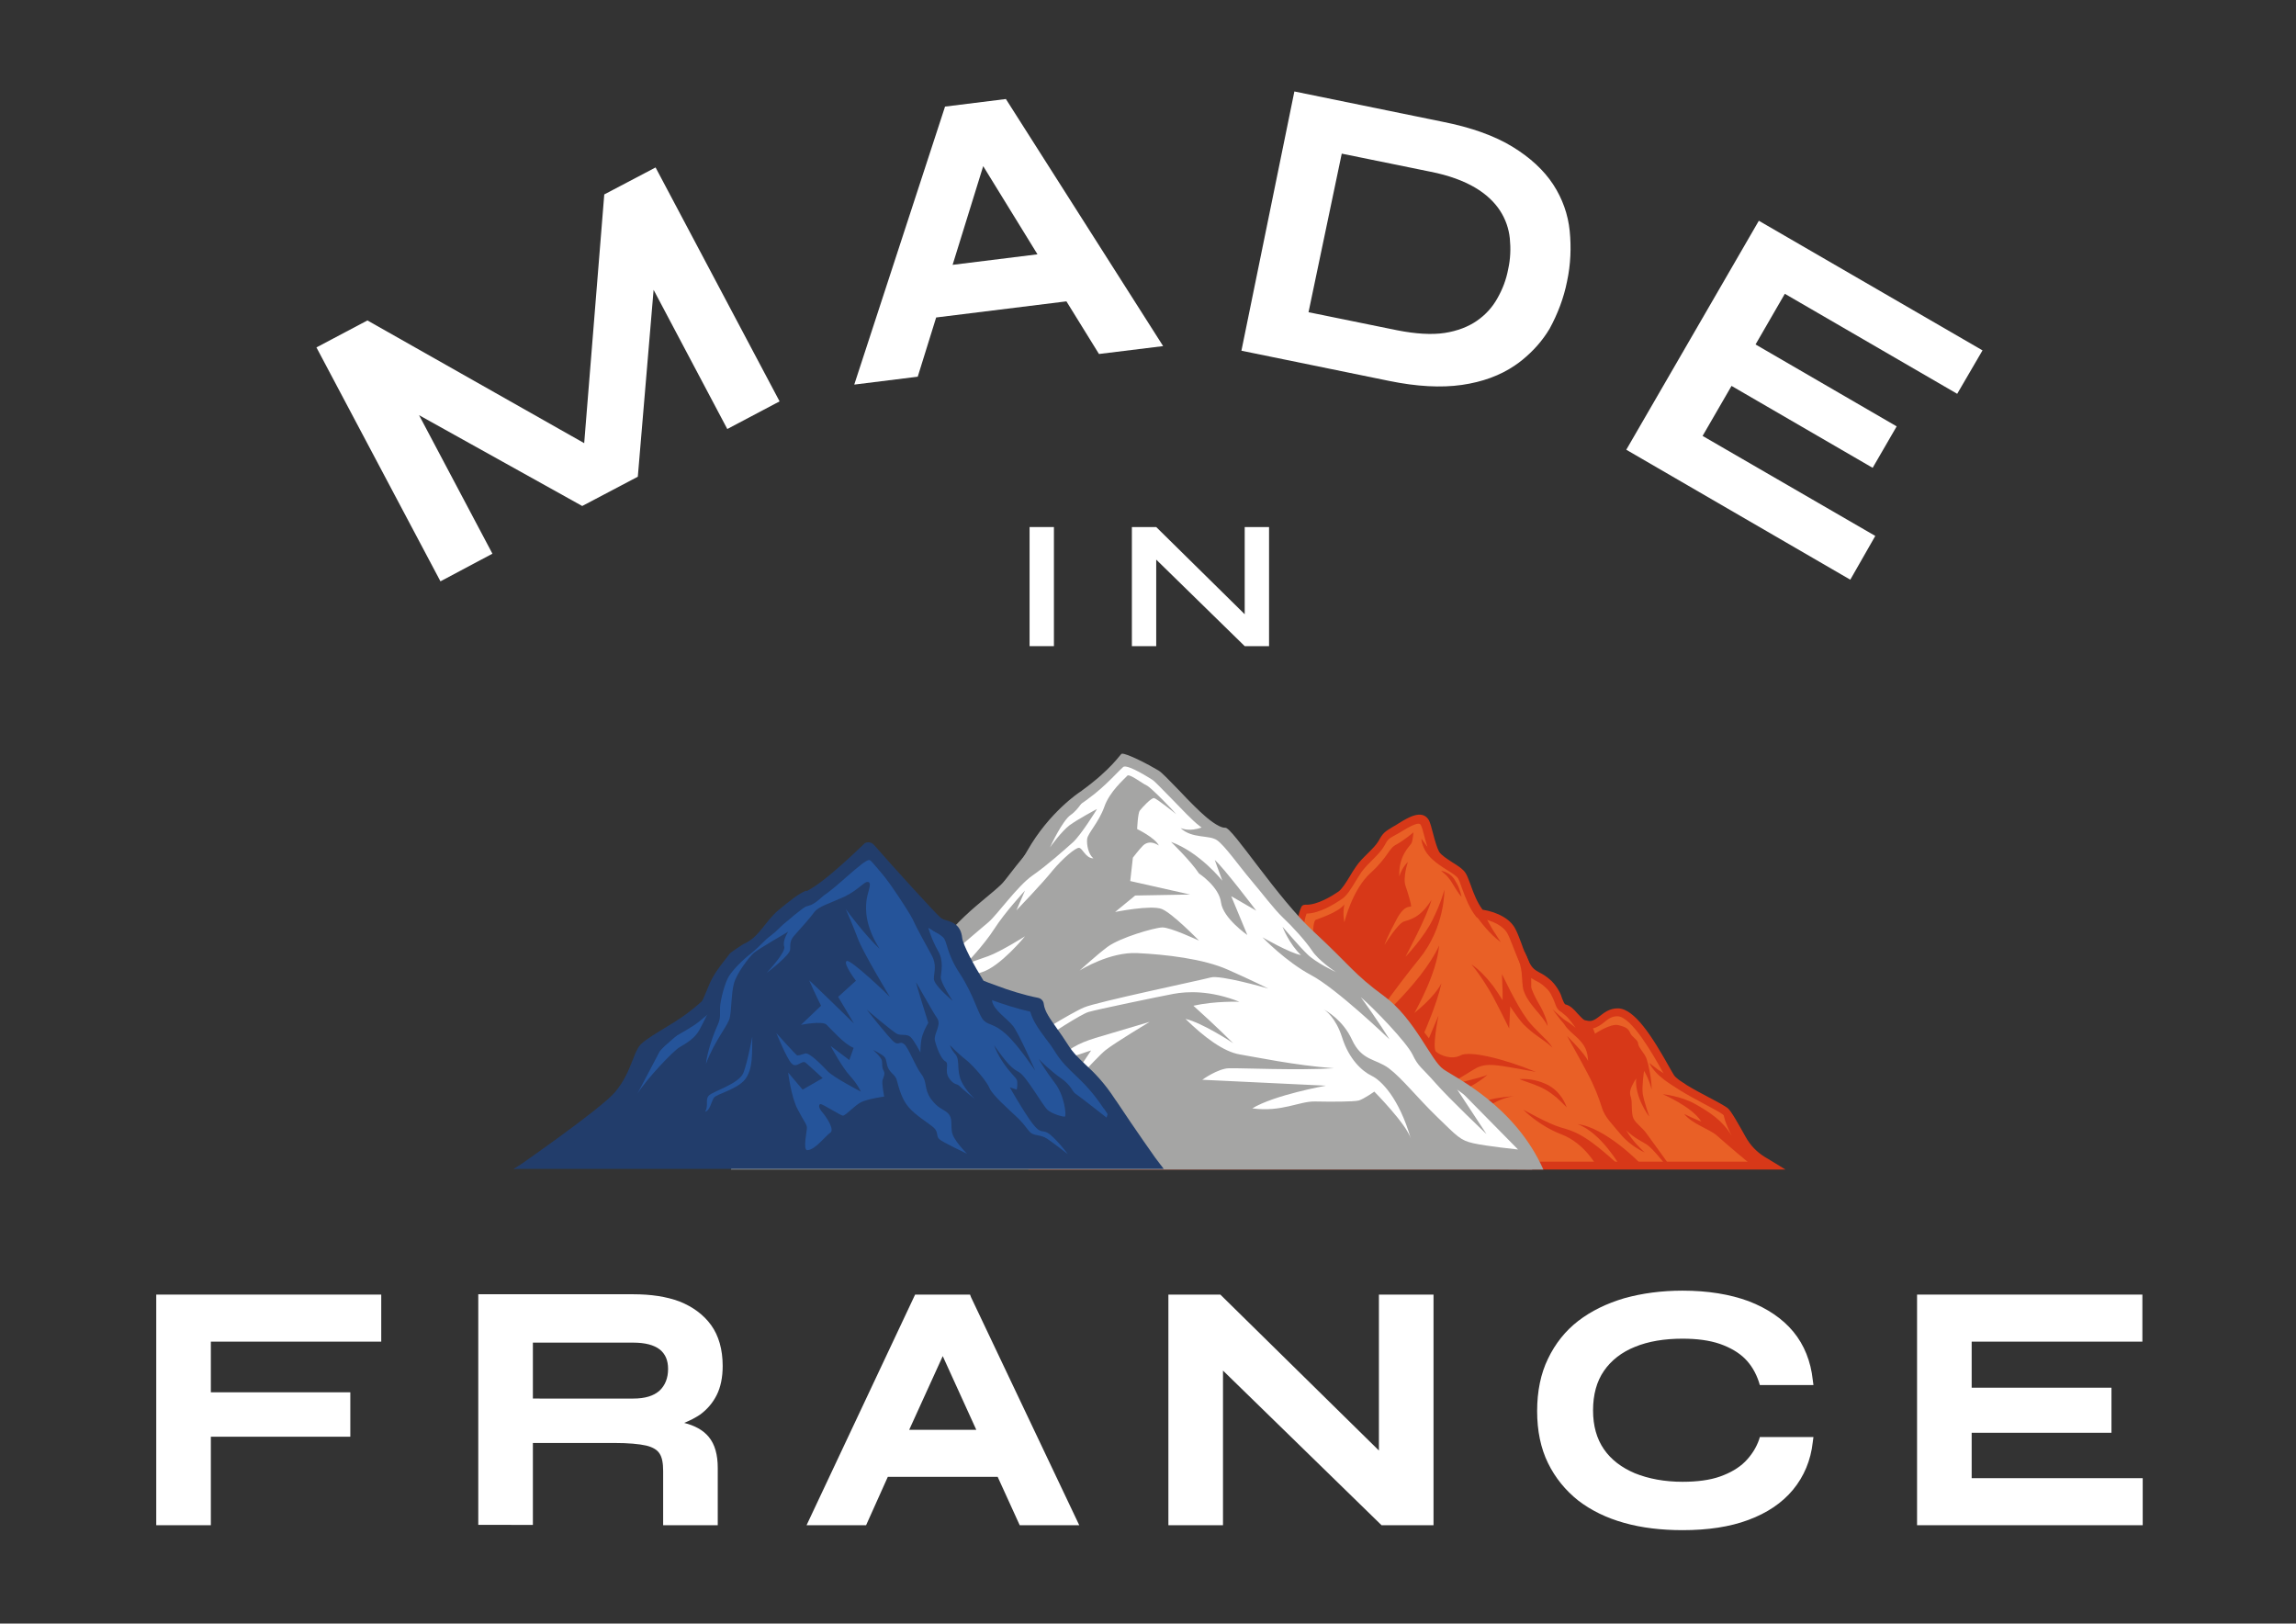 <?xml version="1.0" encoding="UTF-8"?>
<!-- Generator: Adobe Illustrator 28.2.0, SVG Export Plug-In . SVG Version: 6.00 Build 0)  -->
<svg xmlns="http://www.w3.org/2000/svg" xmlns:xlink="http://www.w3.org/1999/xlink" version="1.1" id="Calque_1" x="0px" y="0px" viewBox="0 0 698 493.5" style="enable-background:new 0 0 698 493.5;" xml:space="preserve">
<rect x="0" y="0" width="698" height="493.5" fill="#333333" stroke="none"/>
<style type="text/css">
	.st0{fill:#D73818;}
	.st1{fill:#E96026;}
	.st2{fill:#E74541;}
	.st3{fill:#A5A5A4;}
	.st4{fill:#FFFFFF;}
	.st5{fill:#223D6B;}
	.st6{fill:#25549A;}
</style>
<g>
	<g>
		<g>
			<g>
				<g>
					<path class="st0" d="M533.8,354.3H315.3c0,0,8.3-9.3,11.1-12.3c0.1-0.2,0.3-0.3,0.4-0.4c2.4-2.4,5.6-10.1,7.8-11.6       c2.1-1.5,5.1-1.6,9.7-5.9c4.6-4.3,8.4-5.7,11.2-7c2.1-1,6.8-6.5,8.8-9c0.7-0.8,1.6-1.3,2.6-1.5c1.2-0.2,3-0.6,4.8-1       c3.1-0.7,6.3-1.4,6.9-1.8c0.2-0.1,0.3-0.2,0.5-0.4c1.1-1.3,2.1-4.6,4-6.1c2.1-1.6,8.1-3.2,8.3-3.3c0.2-0.1,3.7-4.4,4.9-9       c-1.1-2-0.4-6.2,0.6-8.4c4,0.3,9-2.9,10.8-4.2c1.9-1.3,3.4-4.5,5.5-7.7c2.2-3.2,5.6-5.4,7.1-8.2c1.5-2.8,1.8-2.5,5.9-4.9       c4-2.5,6.2-3.1,7.2-1.5c1.1,1.6,1.8,7.2,3.3,9.8c1.5,2.6,6.7,4.4,8,6.4c1.3,2,2.4,7.7,5.5,11.6c4.7,0.7,8.2,2.7,9.6,5.3       c1.4,2.7,2.2,6.2,4.2,10.1c2,3.9,3.8,2.8,7.1,6c1,1,1.6,2,2.1,3c1.1,2.2,1.3,4.1,2.6,4.4c1.9,0.4,3.9,4.1,5.8,4.7       c1,0.3,1.9,0.4,2.7,0.2c2.7-0.6,4.2-3.8,7.8-3.8c5.9,0.1,14,16.5,16,19.7c2,3.1,13.6,8.2,16.5,10.4c1.8,1.3,4.9,7.3,6.9,11.6       c0.1,0.1,0.1,0.3,0.2,0.4c0,0,0,0,0,0C532.9,352.3,533.8,354.3,533.8,354.3z"></path>
				</g>
				<g>
					<g>
						<path class="st1" d="M522,345.2c-2.4-2.1-7.5-3.5-10-6.6c3.5,1.7,5.2,2.3,5.2,2.3c-2.8-4.5-11.7-8.3-11.7-8.3s5.5,0.5,9.9,3        c4.4,2.5,8.3,5,11.1,9.7c-0.2-0.3-3.2-6.2-2.3-7.3c0,0,5.2,7.4,7.2,11.4c-2.1-4.4-5.1-10.3-6.9-11.6        c-2.9-2.2-14.6-7.2-16.5-10.4c-2-3.1-10.1-19.6-16-19.7c-3.6,0-5.1,3.1-7.8,3.8l-0.1,0.6l0.8,2.1c0,0,4.7-3.2,7.1-2.6        c2.5,0.6,3.1,1.2,3.6,2.4c0.5,1.2,2.4,2.1,2.4,3.2c0,1.1,2.1,3.1,2.6,4.7c0.5,1.5,1.6,6.3,1.5,9.3c-0.8-3.4-2.3-5.7-2.3-5.7        s-0.7,4.7-0.4,6.9c0.3,2.1,1.9,6.7,2,7c-0.3-0.3-4.5-6.1-4-11.6c-2,3.2-2.1,4.3-1.6,5.7c0.5,1.4,0,4.9,0.8,6.5        c0.8,1.6,2.6,2.6,4,4.6c1.5,2,6.3,8.7,6.3,8.7l-1.1,0.1c0,0-3.5-4.5-5.3-5.6c-1.8-1.1-3.5-1.8-6.1-4.2c2,3.5,5.3,6.4,5.6,6.7        c-0.2-0.1-4.4-2-7.2-5.4c-2.9-3.5-4.9-5.3-5.8-8.2c-0.9-2.9-2.2-6.4-4.4-10.5c-2.2-4.2-6.2-11.3-6.2-11.3s5.3,5.2,6.4,7.6        c-0.2-3-0.7-4.8-4.1-7.8c-3.3-2.9-2.8-3.1-3.5-3.8c-0.7-0.7-2.8-3.6-3.2-4.1c0.5,0.4,3.1,3,4.3,3.6c1.2,0.7,2.5,1.9,2.7,2        c-0.2-0.2-2.1-3.1-3.4-4c-1.3-0.9-1.9-2.4-1.9-2.4l-0.8-3.7c-0.5-1-1.1-2-2.1-3c-3.2-3.2-5-2.1-7.1-6c-2-3.9-2.8-7.4-4.2-10.1        c-1.4-2.7-5-4.7-9.6-5.3c-3.1-3.9-4.2-9.6-5.5-11.6c-1.3-2-6.5-3.9-8-6.4c-1.5-2.6-2.2-8.2-3.3-9.8c-1-1.6-3.2-0.9-7.2,1.5        c-4,2.5-4.3,2.2-5.9,4.9c-1.5,2.8-4.9,4.9-7.1,8.2c-2.1,3.2-3.7,6.4-5.5,7.7c-1.9,1.3-6.8,4.4-10.8,4.2        c-1,2.2-1.7,6.3-0.6,8.4c-1.2,4.6-4.7,8.9-4.9,9c-0.2,0.1-6.2,1.7-8.3,3.3c-1.8,1.4-2.9,4.7-4,6.1l0.2,1.3        c4.7-3.8,4.2-4.9,7-5.7c2.8-0.8,6.1-1.3,7.6-3.3c1.5-2,5.5-7.8,5.5-10.6c0-2.7,0.3-5.3,0.9-5.5c0.6-0.3,6.8-2.2,8.7-4.7        c-0.6,2.9,0,5.4,0,5.4s2.4-9.9,7.9-14.9c5.5-5,5.5-7.5,7.9-8.7c2.4-1.3,5.2-3.7,5.2-3.7s-0.2,2.5-0.6,3.3        c-0.4,0.8-4,3.7-3.7,10.1c0.9-2.9,2.6-4.4,2.6-4.4s-1.6,4.8-0.7,7.3c0.9,2.6,1.7,5.5,1.7,6.1c0,0.6-1.8-0.9-4.4,4        c-2.5,4.6-3.6,7.4-3.7,7.8c0.3-0.5,4.1-6.5,5.9-7.1c1.8-0.6,4.9-1,8.4-6.6c-1.6,5.6-7.7,16.8-7.9,17.3        c0.3-0.3,5.6-5.9,8.2-11.2c2.7-5.4,3.6-9.2,3.6-9.2s0.3,11.3-7.6,21c-7.8,9.6-16.4,22-16.6,22.4c0.5-0.4,17.2-14.5,22.6-26.4        c-0.7,8.7-7.3,20-7.5,20.5c0.3-0.3,5.9-4.6,8.2-9c-1.3,6.1-5.2,14.9-5.2,14.9l1.4,1.8l2.9-6.9c-0.1,0.5-2,10-0.7,11        c1.3,1.1,4.7,2.5,7.4,1.1c2.7-1.5,12.9,0.9,22.9,5c-11.7-2-14.9-3.2-18.9-0.7c-4,2.5-7.9,4.8-7.9,4.8s10.4-2.3,12.1-3.2        c-6.1,5.3-15.1,7.7-20.2,8.3c-5.1,0.5-12.3,3.2-12.3,3.2l7.9-0.4c0,0-12.3,1.7-18.1,6.6c8.5-3.1,20-4.6,24-4.8        c4-0.2,9-1.6,11.4-1.6c2.4,0,3.5-1.3,5.7-2.8c2.1-1.5,8.6-1.9,9.4-2c-0.7,0.1-5.5,1.1-7.7,3.5c-2.4,2.5-4.9,4.2-7.9,4.2        c-3.1,0-10.8,1.4-14.1,5.3c5.3-1.3,12.3-4,21.9-2.8c-9.7,1.7-16.7,3.3-22.6,8.6c9.4-3.5,18.6-5.3,23.6-5        c-9,3.1-11,5.2-10.4,7.6h42.7c0,0-3.7-7.1-10.8-9.8c-6.8-2.6-11.3-7.2-11.6-7.5c0.4,0.2,7.6,4.3,11.4,5.4        c3.8,1.1,7.3,1.8,18.1,11.9c0,0-5.8-10.3-13-12.9c8.2,0.9,19.1,11.7,19.9,12.9h33.6C532.6,354.3,524.3,347.3,522,345.2z         M441.4,268.3c-0.4-0.7-0.9-1.3-1.4-1.9c-0.5-0.6-1.2-1.1-1.9-1.7c0.9,0.1,1.7,0.5,2.5,1c0.8,0.5,1.4,1.3,1.8,2        s0.9,1.5,1.2,2.4c0.3,0.8,0.6,1.7,0.7,2.5C443.1,271.2,442.3,269.7,441.4,268.3z M463.2,311.4c-1.3-1.4-2.4-3-3.5-4.6        c-0.2-0.3-0.4-0.6-0.6-0.9c0,0.8,0,1.6-0.1,2.4l-0.2,4.3l-1.9-3.8c-0.7-1.4-1.4-2.8-2.1-4.1c-0.7-1.4-1.4-2.7-2.2-4        c-0.8-1.3-1.6-2.6-2.5-3.9c-0.9-1.3-1.8-2.5-2.8-3.7c1.3,0.9,2.5,1.9,3.6,3.1c1.1,1.1,2.1,2.3,3.1,3.6        c0.9,1.3,1.8,2.6,2.6,3.9c0.1,0.1,0.1,0.2,0.2,0.3l0-0.8l0-1.7l-0.2-5.4l2.4,4.8c0.8,1.6,1.7,3.2,2.6,4.8        c0.9,1.6,1.9,3.1,2.9,4.5c1.1,1.4,2.4,2.7,3.7,4c0.7,0.7,1.3,1.3,2,2c0.6,0.7,1.3,1.4,1.7,2.2c-1.3-1.3-2.9-2.3-4.4-3.4        C466.1,314,464.6,312.8,463.2,311.4z M473.2,333.6c-1.1-0.9-2.2-1.7-3.4-2.4c-1.2-0.7-2.5-1.2-3.8-1.7        c-1.3-0.5-2.7-0.9-4.1-1.5c1.5-0.1,3,0,4.4,0.3c1.5,0.3,2.9,0.8,4.3,1.5c1.3,0.7,2.6,1.7,3.5,2.9c1,1.2,1.7,2.5,2.2,3.9        C475.3,335.6,474.3,334.6,473.2,333.6z"></path>
					</g>
				</g>
				<g>
					<path class="st2" d="M412.2,316.7c-0.2,0.3-3.9,4.8-6.3,6.9c-2.5,2.2-4.2,3.7-7,4.2c-2.7,0.5-4.6,3.3-9.3,5.2       c-4.7,1.9-8.2,6.3-10.9,9c-2.8,2.7-6.2,5.9-11.5,7.2c3.1-2,12.4-11.5,16.4-17.6c-5.9,5.9-13.4,9.2-15.3,10.8       c-1.9,1.6-4.5,3.8-8.1,4.5c-3.6,0.7-12.2,3.5-12.2,3.5s8.5-4.7,12.7-6.4c4.1-1.7,6.3-4.5,10.4-7.3c4-2.7,6.2-7.8,6.3-8.2       c-0.2,0.2-4.3,4.1-4.9,3.9c-0.6-0.2-3.3-3.3-3.3-4c0-0.7,2.8-7.1,3.1-7.7c-0.2,0.5-2.2,4.3-5.1,6.1c2.5-3.4,6.1-12.1,6.3-12.6       c-0.1,0.2-0.8,1.4-2.4,3.3c0.2-2.9-0.9-6.6-0.9-6.6l3.9-2.6c0,0-6.5,0.8-8.6,2c-2.1,1.2-5.1,7.5-9.5,9.4       c-4.4,1.8-8.2,3.9-11,7.1c-2.8,3.1-7.6,4.9-9.3,6c-1.7,1.1-4.6,8.3-9.4,9.4l-0.1-0.4c0.1-0.2,0.3-0.3,0.4-0.4       c2.4-2.4,5.6-10.1,7.8-11.6c2.1-1.5,5.1-1.6,9.7-5.9c4.6-4.3,8.4-5.7,11.2-7c2.1-1,6.8-6.5,8.8-9c0.7-0.8,1.6-1.3,2.6-1.5       c1.2-0.2,3-0.6,4.8-1c1.5,0.4,2.6,0.6,3.1,0.5c2.7-0.7,3.2,2.1,3.5,4.4c0.3,2.2,3.1,4.4,3.4,6.8c0.3,2.3,3.9,10.6,7.3,9.8       c-2.7-1.3-4.7-8.3-4.7-8.3s2.5,0.3,5.5,2.2c3,1.9,1.8,6.7,1.8,6.7s7.1-2.2,10.7-3.8C405.8,322.1,412.1,316.9,412.2,316.7z"></path>
				</g>
				<g>
					<path class="st0" d="M542.8,355.5H312.6c0,0,1.5-1.7,1.8-2c0.3-0.4,8.3-9.4,11.1-12.4c0.2-0.2,0.3-0.3,0.4-0.4       c1-1,2.3-3.2,3.5-5.4c1.6-2.9,3.1-5.4,4.4-6.3c0.8-0.6,1.7-1,2.7-1.4c1.8-0.8,4-1.7,6.9-4.4c4.1-3.8,7.6-5.4,10.3-6.6       c0.4-0.2,0.8-0.4,1.2-0.6c1.3-0.6,4.5-4,8.4-8.7c0.8-1,2-1.7,3.3-2c1.2-0.2,2.9-0.6,4.7-1c5.4-1.2,6.4-1.6,6.5-1.7       c0,0,0.1-0.1,0.2-0.2c0.3-0.4,0.7-1.2,1.1-2c0.8-1.5,1.7-3.2,3-4.3c1.7-1.3,5.5-2.6,8.1-3.4c0.1,0,0.2-0.1,0.3-0.1       c0.7-0.8,3.2-4.2,4.3-7.9c-1-2.6-0.2-6.8,0.8-9c0.2-0.5,0.7-0.7,1.2-0.7c3.6,0.2,8.2-2.7,10.1-4c1.1-0.8,2.2-2.6,3.5-4.7       c0.5-0.9,1.1-1.8,1.7-2.7c1.1-1.7,2.5-3,3.8-4.3c1.3-1.3,2.5-2.5,3.2-3.7c1.3-2.4,1.9-2.8,4.2-4.2c0.6-0.3,1.2-0.7,2-1.2       c2.6-1.6,6.8-4.2,8.9-1.2c0.6,0.9,1,2.6,1.5,4.5c0.5,1.9,1.1,4.1,1.8,5.4c0.7,1.1,2.5,2.2,4,3.2c1.6,1,3.2,2,4,3.2       c0.6,0.9,1,2.2,1.6,3.7c0.8,2.3,1.9,5.2,3.6,7.5c4.8,0.8,8.5,2.9,10,5.9c0.7,1.3,1.2,2.8,1.8,4.3c0.6,1.8,1.4,3.7,2.4,5.8       c1,2,1.9,2.4,3.1,3.1c1,0.5,2.2,1.2,3.7,2.6c0.9,0.9,1.7,2,2.4,3.3c0.4,0.7,0.6,1.4,0.8,2c0.3,0.8,0.7,1.7,1,1.8       c1.4,0.3,2.6,1.5,3.7,2.8c0.8,0.8,1.6,1.8,2.2,2c0.8,0.2,1.4,0.3,2,0.2c0.9-0.2,1.7-0.8,2.6-1.5c1.4-1.1,3-2.3,5.4-2.3       c0,0,0.1,0,0.1,0c5,0.1,10.4,8.6,15.6,17.9c0.6,1.1,1.1,1.9,1.4,2.4c1.1,1.7,6.5,4.6,10.5,6.7c2.5,1.3,4.7,2.5,5.8,3.3       c1,0.7,3.6,5.4,5.5,8.8c1.4,2.5,3.3,4.5,5.7,6C539.3,353.3,542.8,355.5,542.8,355.5z M317.9,353.1h213.9       c-0.3-0.7-0.8-1.7-1.3-2.7c0,0,0,0,0-0.1l-0.2-0.4c-4.2-8.8-6-10.7-6.6-11.2c-1-0.7-3.2-1.9-5.5-3.1c-5.8-3.1-10-5.4-11.4-7.6       c-0.3-0.5-0.8-1.4-1.5-2.5c-2.5-4.5-9.3-16.6-13.6-16.6c-1.7,0-2.8,0.8-4,1.8c-1,0.8-2.1,1.6-3.5,1.9c-1,0.2-2.1,0.2-3.3-0.2       c-1.2-0.4-2.2-1.5-3.2-2.6c-0.8-0.9-1.8-1.9-2.4-2c-1.6-0.3-2.2-1.7-2.7-3.2c-0.2-0.6-0.5-1.2-0.8-1.8       c-0.5-1.1-1.1-1.9-1.9-2.6c-1.2-1.2-2.2-1.7-3.2-2.2c-1.4-0.8-2.8-1.5-4.1-4.1c-1.1-2.2-1.9-4.3-2.6-6.1       c-0.6-1.5-1.1-2.9-1.7-4c-1.2-2.3-4.5-4.1-8.7-4.7c-0.3,0-0.6-0.2-0.8-0.4c-2.1-2.6-3.3-5.9-4.3-8.6c-0.5-1.4-0.9-2.6-1.3-3.2       c-0.5-0.7-1.9-1.6-3.2-2.4c-1.9-1.2-3.9-2.4-4.8-4c-0.9-1.5-1.5-3.9-2.1-6c-0.4-1.5-0.8-3.2-1.2-3.8c-0.3-0.5-1.2-0.8-5.6,1.9       c-0.8,0.5-1.5,0.9-2.1,1.2c-2.1,1.2-2.3,1.3-3.3,3.2c-0.9,1.6-2.2,2.9-3.6,4.3c-1.2,1.2-2.5,2.5-3.5,3.9       c-0.6,0.9-1.1,1.8-1.7,2.7c-1.4,2.3-2.6,4.3-4.2,5.4c-2.4,1.6-6.7,4.3-10.7,4.4c-0.8,2.2-1.1,5.2-0.4,6.6       c0.1,0.3,0.2,0.6,0.1,0.9c-1.2,4.6-4.8,9.4-5.5,9.8c-0.1,0.1-0.2,0.1-0.7,0.3c-3.8,1.2-6.3,2.2-7.3,3c-0.9,0.7-1.7,2.2-2.4,3.5       c-0.5,0.9-0.9,1.8-1.4,2.4c-0.2,0.3-0.5,0.5-0.7,0.7c-0.3,0.2-1,0.6-7.3,2c-1.8,0.4-3.6,0.8-4.8,1c-0.7,0.1-1.4,0.5-1.9,1.1       c-3,3.7-7,8.3-9.2,9.4c-0.4,0.2-0.8,0.4-1.2,0.6c-2.6,1.2-5.8,2.6-9.6,6.2c-3.2,3-5.7,4.1-7.6,4.9c-0.9,0.4-1.6,0.7-2.2,1.1       c-0.9,0.7-2.4,3.3-3.7,5.6c-1.4,2.4-2.7,4.7-3.9,5.9c-0.1,0.1-0.2,0.2-0.3,0.4C325.3,344.8,320.5,350.1,317.9,353.1z"></path>
				</g>
				<g>
					<path class="st0" d="M450.1,275.8l1.4,2.7c0.5,0.9,1,1.8,1.5,2.7c0.5,0.9,1,1.8,1.6,2.6c0.5,0.9,1.1,1.7,1.7,2.6       c-1.7-1.2-3.2-2.7-4.6-4.3c-1.4-1.6-2.7-3.3-3.8-5.2L450.1,275.8z"></path>
				</g>
				<g>
					<path class="st0" d="M439,263.4c-1.8-0.8-3.5-1.9-4.7-3.4c-1.3-1.5-2-3.3-2.2-5.1c0.6,0.8,1.1,1.5,1.6,2.2       c0.6,0.6,1.1,1.2,1.7,1.7c0.6,0.5,1.3,0.9,2,1.3c0.7,0.4,1.5,0.7,2.3,1L439,263.4z"></path>
				</g>
				<g>
					<path class="st0" d="M511.4,331.7c-1.9-1.1-3.8-2.2-5.6-3.6c-1.8-1.4-3.4-3-4.4-5c0.9,0.7,1.8,1.4,2.6,2       c0.9,0.6,1.7,1.1,2.7,1.6c0.5,0.2,0.9,0.5,1.4,0.7l1.4,0.7c1,0.4,2,0.9,2.9,1.5L511.4,331.7z"></path>
				</g>
				<g>
					<path class="st0" d="M463.4,289.2c1,1.8,1.8,3.9,2,6.1c0.1,1.1,0.1,2.1,0.1,3.1l0,0.7c0,0.2,0,0.5,0,0.7c0,0.2,0,0.4,0.1,0.6       c0,0.2,0.1,0.4,0.2,0.6c0.6,1.6,1.6,3.4,2.6,5.1c0.5,0.9,0.9,1.8,1.3,2.8c0.4,1,0.7,2,0.8,3c-0.9-1.8-2.2-3.3-3.5-4.8       c-1.3-1.6-2.6-3.1-3.5-5.2c-0.1-0.3-0.2-0.5-0.3-0.8c-0.1-0.3-0.2-0.6-0.2-0.9c-0.1-0.3-0.1-0.6-0.1-0.8l-0.1-0.8       c-0.1-1-0.1-2-0.2-2.9c-0.2-1.8-0.7-3.5-1.4-5.3L463.4,289.2z"></path>
				</g>
				<g>
					<path class="st2" d="M385.8,343.7c6-3.6,17.7-13,17.7-13S390.5,333.7,385.8,343.7z"></path>
				</g>
			</g>
		</g>
		<g>
			<g>
				<path class="st3" d="M366.3,250.3c-0.2-0.1-0.4-0.3-0.7-0.5c-3.7-2.8-12.6-13-14.5-14.1c-2-1.2-9.5-1-11.2-0.7      c-1.2,0.2-7.1,4.4-10.2,6.7c0,0,0,0,0,0c-1.2,0.8-2,1.4-2,1.4s-3.9,4.4-9.5,9.6s-14.3,17-14.3,17l-30,27.3l-16.9,13.5l-19,20.9      L224,353.8l241.8,1.7c0,0-5.8-15.5-19.3-24.3c-13.5-8.8-17-18.1-21.5-22.3c-4.5-4.2-18.6-16.7-22.6-20.9s-19.2-18.3-23.5-26.4      c-4.3-8.1-9.1-9.2-9.1-9.2L366.3,250.3z"></path>
			</g>
			<g>
				<g>
					<path class="st4" d="M461.5,349.4c0,0-9.6-1-13.6-1.9c-4-0.9-4.9-2.1-11-8c-6.1-5.9-10.6-11.7-14.7-14.8       c-4.1-3-8.2-2.2-11.2-8.7c-2.7-5.9-7.7-8.7-8.6-9.2c0.7,0.4,3.7,2.6,5.6,8.5c2.1,6.7,6.1,10.3,9,11.7       c2.9,1.4,8.3,6.7,11.9,19.1c-1.3-4.4-11.1-14.3-11.1-14.3s-3.1,2.2-4.7,2.7c-1.6,0.4-8.3,0.4-13.3,0.3       c-4.9-0.1-10.1,3.3-19.1,2.1c6.7-4.1,22.4-6.9,22.4-6.9l-37.6-1.8c0,0,4.7-3.4,8.1-3.5c3.4-0.1,21,0.7,31.9,0       c-12-0.9-23.7-3.4-28.6-4.2c-4.9-0.8-10.9-5.3-16.5-10.8c5.1,1.2,14,7,14.5,7.4c-0.4-0.4-5.2-5.2-12.1-11.4       c6.6-1.5,14-1.2,14-1.2c-8.8-3.5-15.9-3.2-20.1-2.4c-4.3,0.8-23.5,4.8-25.8,5.5c-2.3,0.7-11.4,6.6-16.4,10       c-4.9,3.3-11.7,7.1-14.2,12.8c-2.6,5.7-9.9,18-9.9,18s7-20.2,5.2-20.1c-8.6,0.7-27.2,16.6-28.9,18.1       c1.3-1.4,11.8-12.5,19.7-17.2c8.4-5,18.6-7.7,22.2-10.4c3.6-2.7,17.3-11.1,21-12.6c3.6-1.6,35.6-8.3,38.5-9.1       c2.8-0.8,16.6,3.1,17.5,3.4c-0.6-0.3-5.2-2.6-12.2-5.7c-7.5-3.4-19.2-4.7-27.7-5.1c-8.3-0.4-17,5-17.5,5.3       c0.4-0.3,4.9-4.5,8.5-7.2c3.8-2.8,14.1-5.8,16.6-5.9c2.4-0.1,10.7,3.8,11.2,4c-0.5-0.5-8.1-8.3-11.3-9.6       c-3.3-1.3-14.2,0.9-14.2,0.9l6.1-5l16.7-0.3l-18.2-4.1l0.8-7.1c0,0,1.9-2.5,3.1-3.7c1.2-1.1,2.8-1.3,4.8,0       c-1.2-2.4-6.6-5-6.6-5s0.2-4.8,0.8-5.6c0.6-0.8,3.6-4.1,4.4-3.8c0.8,0.2,6,4.3,6.7,4.9c-0.7-0.9-7.4-7.9-8.9-8.7       c-1.7-0.8-4.9-3.4-5.9-3.1c-1,1.1-5.5,4.9-7.1,9.6c-1.7,4.7-5,8-5.2,9.7c-0.2,1.8,0.4,4.7,1.9,5.9c-2.4,0-3.3-3.2-4.4-3.2       c-1.1,0-4.9,3.2-8,6.9c-3,3.8-11,12.1-11,12.1l2.6-6c0,0-6.1,6.6-9.3,11.6c-3.2,5-8.7,10.7-8.7,10.7s3.1-1,6.9-2.4       c3.8-1.4,11.1-6,11.1-6s-7.5,9.2-13.1,10.9c-5.7,1.7-8.6,2.9-13.5,8.2c2.4-1.8,6.1-2.2,6.1-2.2s-22.8,17.3-23.7,17.7       c-0.9,0.4-3,0.1-4.7,0.7c-1.6,0.5-7.6,4.7-20.6,13.6c0,0,14.2-15.1,16.9-18.5c2.7-3.3,4.2-3.2,9.7-6.3       c5.5-3,14.6-10.9,14.8-11.1c-0.1,0-10.3,5-10.3,5s5.5-4.8,9.7-7.7c4.1-2.9,14.8-12.3,17.6-14.6c2.7-2.3,8.8-11,13.4-14.2       c4.6-3.2,9.7-7.8,12.3-10.1c2.5-2.3,7.2-9.9,7.3-10.1c-0.4,0.2-5.8,3.1-8.3,4.9c-2.4,1.8-5.8,6.4-6,6.8       c0.2-0.5,3.8-8.2,6.3-9.9c2.5-1.7,4.5-5.5,4.6-5.7c0,0,0,0,0,0c3.1-2.3,10.6-9.5,11.9-9.7c1.7-0.3,7.6,2.5,9.6,3.7       c1.9,1.1,10.8,11.3,14.5,14.1l0.2,1c0,0-3.8,2-7.4,0.6c3.5,3.3,8.7,2,11.1,3.7c2.4,1.7,6.5,7.6,10.3,12.1       c3.8,4.5,6.9,8.7,9.7,11.4c2.8,2.6,6.9,7.1,8.9,10.1c1.9,2.9,6.9,6.3,7.3,6.5c-0.4-0.2-6.2-2.9-8.8-5.5c-2.6-2.5-7.2-8-7.5-8.3       c0.1,0.3,2.1,5.3,5.6,8.6c-3.4-0.6-11.7-5.4-11.7-5.4s7.1,7.4,14.8,11.5c7.6,4,23.3,19,23.8,19.5c-0.2-0.3-3.5-5.7-8.7-12.8       c4.1,3.5,13.8,13.6,15.7,17.4c1.8,3.8,2.7,3.8,7,8.7c4.3,4.9,15.5,15.5,15.5,15.5l-10-15.2L461.5,349.4z"></path>
				</g>
				<g>
					<path class="st4" d="M319.7,324c4.6-5.2,8.2-6.9,13.3-8.5c5.1-1.5,16.5-4.9,16.5-4.9s-10.5,6.3-13.4,8.6       c-2.9,2.3-14.9,15.8-14.5,15.2c0.4-0.6,10.1-15.1,10.1-15.1S323.4,321.8,319.7,324z"></path>
				</g>
			</g>
			<g>
				<path class="st3" d="M469.2,355.5h-247c10.8-25,36.7-48.9,36.7-48.9s20.5-13.5,30.7-24.4s16-11.8,22.7-23.6      c6.7-11.8,15.9-17.8,15.9-17.8l0.6-0.4c0,0,0,0,0.1-0.1c9.1-6.6,11.7-11.1,12.1-11.2c1.3-0.3,8.4,3.4,11.2,5.1      c1,0.6,3,2.7,6.4,6.2c2.8,3,6.1,6.3,7.9,7.8c0,0,3.9,3.5,6,3.4c2.1-0.2,15.8,21.4,26.9,31.6c11,10.2,12.1,12.8,21.4,19.6      c9.3,6.8,14.3,19.7,18,22.2C442.3,327.5,460.5,336,469.2,355.5z M451.5,337.5c-6.5-5.4-12.7-8.4-17.5-13.8      c-4.8-5.4-6.5-11.9-13.4-16.9c-6.9-5-10.8-10.2-22.4-20.9c-11.6-10.7-25.8-30.8-25.8-30.8c-4.3-0.8-7-3.5-7-3.5      c-0.2-0.2-0.5-0.3-0.8-0.6c-2-1.5-5.3-5-8.5-8.3c-2.3-2.3-5.1-5.3-5.8-5.7c-1.3-0.8-6.8-4.3-8.6-4c-0.7,0.2-5.3,5.8-10.9,9.8      c0,0-0.1,0-0.1,0.1l-2,1.4c0,0-9.6,7.8-13.3,15.3c-3.8,7.5-12.1,13.8-15.9,17c-3.9,3.2-8.4,7.9-16.1,14.4s-16.1,13-22.9,17.8      c0,0-19.2,17.6-34,43.9l237.8,0.8C460.7,347.6,458,342.9,451.5,337.5z"></path>
			</g>
			<path class="st3" d="M364.5,265.5c0,0,6.1,4,6.7,8.8s8,9.9,8,9.9l-4.9-11.8l7.6,4.4c0,0-9.9-13.1-12.6-15.4l2.3,6.3     c0,0-6.8-8.6-15.6-11.8C356.1,256,362,261.7,364.5,265.5z"></path>
		</g>
		<g>
			<g>
				<path class="st5" d="M349.5,353.3c0,0-5.9-8.2-11.9-17.4c-0.1-0.1-0.1-0.2-0.2-0.3c-6.1-9.3-10.8-10.9-14.5-16.7      c-3.6-5.8-7.2-9-7.7-13.3c-4.3-0.8-9.3-2.5-12.9-3.8c-2.8-1-4.7-1.8-4.7-1.8s-6.8-10.8-7.2-14.6c-0.4-3.8-3.4-2.7-5.8-4.7      c-2.3-2-20.6-22.4-20.6-22.4s-12.2,12.2-18,14.7c-1.1,0.5-2.4,0.7-3.9,0.5c0,0-7.7,12.8-19.6,16l-8.4,17.3l-18.7,12.9      l-10.6,16.6l-22,17.2H349.5z"></path>
			</g>
			<g>
				<g>
					<path class="st6" d="M193.8,332.4c3-4.7,10.8-12.9,12.8-14.1c2.1-1.2,4.6-2.7,6-5.2c1.4-2.5,3.7-7.5,3.7-7.5l-9.2,6.7l-6.5,7.2       L193.8,332.4z"></path>
				</g>
				<g>
					<path class="st6" d="M337.6,335.9l-1.2,3.8c0,0-8.4-6.6-9.5-7.3c-1-0.7-1.2-2.5-4.4-4.7c-3-2.1-6.4-5.4-6.7-5.8       c0.2,0.4,2.2,3.8,4.9,7.3c2.9,3.7,3.6,10.1,3,10.2c-0.6,0.1-3.8-0.8-5.2-2c-1.4-1.2-6.5-10.3-8.7-11.5       c-2.2-1.2-3.5-2.4-7.6-8.2c2.4,6.3,6.5,9.5,6.9,10.5c0.4,1,0,3,0,3l-2.1-0.7c0.2,0.4,4,7.1,6.8,10.9c3,3.9,3,1.4,5.6,3.6       c2.6,2.2,5.2,5.8,5.2,5.8s-4.6-3.6-6.3-4.7c-1.7-1.1-3.3-0.9-4.5-1.5c-1.2-0.6-1.8-2.3-4.4-4.8c-2.6-2.5-7.7-6.9-8.6-9.1       c-0.9-2.2-5.2-7.1-7.3-8.7c-2.1-1.6-4.7-4.3-4.7-4.3s0.2,1.1,1.6,2.7c1.4,1.6,0.5,3.7,1.4,7c0.8,3.1,4.2,6.3,4.6,6.7       c-0.4-0.3-4-3.2-4.7-4c-0.8-0.8-1.7-0.2-3.2-2.4c-1.5-2.3,0.2-4.3-1.1-5.1c-1.4-0.7-2.8-4.6-3.2-6.4c-0.4-1.9,2.1-4.7,0.7-6.7       c-1.4-2-6.2-10.7-6.4-10.9c-0.2-0.1,3.7,12.3,3.7,12.3s-1.1,1.8-1.7,3.6c-0.7,1.8-0.7,5.4-0.7,5.4s-1.9-3.7-3-4.7       c-1.1-1-2.8-0.4-4-0.9c-1.2-0.5-9.3-7.4-9.3-7.4s6.9,8.8,8.4,9.9c1.4,1,1.7-0.5,3,0.6c1.3,1.1,3.3,6.6,5.2,9.1       c1.9,2.5,0.7,4.4,2.9,7.5c2.2,3,3.5,2.9,5.1,4.3c1.6,1.5,0.9,3.4,1.3,5.8c0.4,2.4,4.3,6.3,4.6,6.6c-0.4-0.2-7.4-3.5-8.4-4.4       c-1.1-0.9-0.2-2.2-1.8-3.6c-1.6-1.4-5.5-3.7-7.6-6.2c-2.1-2.4-3-6.1-3.5-7.9c-0.4-1.8-1.6-2.1-2.5-3.6       c-0.9-1.5-0.5-2.8-1.3-3.7c-0.8-0.9-3.5-2.2-3.5-2.2s2.5,2.2,2.7,3.3c0.2,1.1-0.1,2,0.5,3c0.6,1.1,0,1.8-0.3,2.9       c-0.3,1.1,0.5,5,0.5,5s-5,0.7-7,1.7c-2,1-4.8,4.2-5.6,4.1c-0.8-0.1-6.3-3.7-6.8-3.5c-0.5,0.1-0.7,1,0.6,2.5       c1.3,1.5,3.8,5.3,2.4,6.2c-1.4,0.9-4.7,5.4-7.1,5.3c-1.2-0.4,0-5.7,0-6.8c0-1.1-0.9-1.9-2.8-5.6c-2-3.7-2.9-11.2-2.9-11.2       l4.4,5.2l6.1-3.5c0,0-4.1-3.8-5.2-4.7c-1.2-0.9-2.7,1.9-4.3,0.2c-1.5-1.6-4.4-8.8-4.6-9.2c0.3,0.4,5.8,6.4,6.2,6.7       c0.3,0.3,1.3-0.1,2.6-0.5c1.3-0.3,5,3.5,6.8,5.4c1.8,1.9,10.1,6.2,10.1,6.2s-1-2.3-3.4-4.9c-2.3-2.5-5.6-8.6-5.8-9l5.7,4.3       l1.3-3.7c-2.9-1.1-7-5.9-8.3-7.1c-1.3-1.1-7.2,0-7.7,0.1l6.1-5.8c0,0-2-4-3.6-7.7c0.2,0,13.6,13.1,13.6,13.1l-4.8-8.1l5.4-4.9       c0,0-4.1-5.4-2.8-6c1.2-0.6,12.5,10.2,13.1,10.9c-0.4-0.7-8.3-13.8-9.7-17.7c-1.4-3.7-3.4-8.4-3.7-9c0.4,0.6,6.1,8.2,10.3,12.1       c-4.4-6.9-4.3-12-4-14.5c0.2-2.5,1.8-5.4,0.6-5.8c-1.2-0.4-2.8,2.3-7.4,4.5c-4.6,2.1-7.8,2.9-9.1,4.7c-1.3,1.8-4.2,5-5.8,6.8       c-1.7,1.8-1.4,2.8-1.5,4.5c0,1.7-6.7,6.8-7.1,7.1c0.3-0.4,5.9-6.3,5.3-8c-0.6-1.8,1.2-4.5,1.2-4.5s-8.8,5.1-10.4,6.4       c-1.5,1.3-5.3,6.3-6.1,9.4c-0.8,3-0.7,7.6-1.2,10.1c-0.4,2.5-4.5,6.8-7.3,14.3c0.4-3.9,2.5-9.6,3.6-11.9c1-2.3,0.6-3.4,0.7-5.4       c0.1-2.1,1.4-7.3,2.7-9.4c1.3-2,4.1-4.9,6.6-6.8c2.5-1.9,8.2-8.1,10.3-9.5c2.1-1.4,4.1-3.7,5.4-5.4c1.3-1.7,3.3-1.1,6.4-2.8       c3.1-1.6,12.1-10.8,13.9-10.8c1.9,0,12.1,15.6,13.2,17.9c1,2.3,4.1,7.9,5.8,11c1.7,3.1,0.7,5.1,0.7,7.2c0,2,5.4,6.4,5.7,6.7       c-0.2-0.3-3.7-5.6-3.6-7.2c0.1-1.7,1-4.9-0.9-8.1c-1.9-3.3-2.9-6.9-2.9-6.9s2.9,1.5,4.4,2.8c1.5,1.3,0.9,4.7,5.3,11.3       c4.3,6.6,5.5,12.5,7.2,14.1c1.7,1.6,3,0.8,6.7,4.1c3.6,3.2,8.6,10.7,8.9,11.1c-0.3-0.7-5-11.3-6.7-13.5c-1.8-2.3-6.1-5-6.4-7.7       c-0.1-0.7,0.2-1.8,0.7-3c3.6,1.3,8.6,3,12.9,3.8c0.6,4.3,4.1,7.6,7.7,13.3c3.6,5.8,8.4,7.4,14.5,16.7       C337.4,335.7,337.5,335.8,337.6,335.9z"></path>
				</g>
				<g>
					<path class="st6" d="M228.7,315.1c-0.1,4.9,0.3,9.8-2.2,13c-2.5,3.1-8.7,4.4-9.5,5.6c-0.8,1.3-1.2,3.9-2.6,4.2       c1.1-2.1-0.1-3.6,1.1-4.9c1.2-1.3,9.1-3.5,10.5-6.9C227.3,322.7,228.7,315.1,228.7,315.1z"></path>
				</g>
			</g>
			<g>
				<path class="st5" d="M215.2,304.4l9.4-15.7c12.9-3.5,18.2-14.7,18.2-14.7c1.1,0.1,1.3-2.7,2.1-3c5.6-2.4,17.8-14.6,18-14.7      c0.9-0.5,2-0.3,2.7,0.4c6,6.9,18.7,20.8,20.3,22.2c0.5,0.4,1.2,0.7,2,0.9c1.7,0.5,4.2,1.4,4.6,5.2c0.2,2.2,3.8,8.8,6.5,13.1      c0.8,0.3,2.2,0.9,4,1.5c3.4,1.3,8.4,2.9,12.6,3.7c0.9,0.2,1.6,0.9,1.7,1.8c0.3,2.4,1.9,4.5,4,7.5c1,1.4,2.2,3.1,3.4,5      c1.5,2.4,3.2,4,5.2,5.9c2.7,2.5,5.7,5.4,9.2,10.8c0.1,0.1,0.2,0.3,0.3,0.4c5.9,8.9,11.8,17.2,11.8,17.2c0.5,0.7,2.6,3.4,2.6,3.4      H156.1l26.4-15.3l10.9-17.1l8-8.3L215.2,304.4z M345.3,351.2c-2.3-3.3-5.9-8.5-9.6-14.1c-0.1-0.2-0.1-0.2-0.2-0.2      c-3.3-5-6.1-7.7-8.6-10.1c-2.1-2-4.1-3.9-5.9-6.7c-1.1-1.8-2.2-3.3-3.3-4.7c-2-2.7-3.7-5.1-4.5-7.9c-4.1-0.9-8.6-2.4-11.9-3.6      c-2.8-1-4.7-1.8-4.8-1.9c-0.4-0.2-0.7-0.5-1-0.8c-1.2-1.9-7.1-11.5-7.5-15.6c-0.1-1-0.2-1.1-1.6-1.5c-1-0.3-2.2-0.7-3.4-1.7      c-2.1-1.7-15.9-18.1-19.6-22.4c-4.9,2.8-12.7,13.2-16.7,15c-1.5,0.6-3.2,0.9-5,0.7c0,0-5.1,10.4-15.8,12.6l-11.4,18.8      l-21.2,18.5l-3.7,16.1L174,352.7L345.3,351.2z"></path>
			</g>
			<g>
				<path class="st5" d="M156.1,355.5c0.1-0.1,26.9-18.6,31-23.7c2.8-3.4,4-6.5,5.2-9.5c0.5-1.3,1-2.6,1.7-3.8      c1.4-2.8,10.2-6.7,15.7-11.1c1.6-1.2,3.3-2.7,3.7-3.1c0.3-0.4,1.2-2.6,1.9-4.3c1.6-4.1,3.8-6.5,6.6-10.2c0.2-0.3,3.7-2.6,4-2.8      c4.9-2,6.6-6.9,10.8-10.4c3.4-2.8,6.1-5,8.4-5.9l1.5,4c-1.7,0.6-4.4,2.8-7.2,5.2c-4.1,3.4-9.2,7.5-14.5,9.8      c-2.3,3.2-4.3,8.1-5.7,11.8c-1.2,3.1-1.8,4.6-2.6,5.5c-0.6,0.7-1.9,1.7-4.3,3.7c-3.5,2.8-13.5,7.4-14.6,9.6      c-0.5,1.1-1,2.3-1.5,3.5c-1.3,3.1-2.7,6.7-5.9,10.6c-4.2,5.2-16.8,13.6-17.4,14.2L156.1,355.5z"></path>
			</g>
		</g>
	</g>
	<g>
		<polygon class="st4" points="177.6,134.7 111.7,97.4 96.2,105.6 133.9,176.7 149.7,168.3 127.4,126.2 177,153.8 193.9,144.9     198.7,88.1 221.1,130.4 237,122 199.3,50.9 183.7,59.1   "></polygon>
		<path class="st4" d="M259.7,116.9l19.3-2.4l5.6-18l39.6-4.9l9.9,16l19.5-2.4l-47.8-75.1l-18.5,2.3L259.7,116.9z M289.6,80.5    l9.3-30l16.5,26.8L289.6,80.5z"></path>
		<path class="st4" d="M476.4,85.5c1.1-5.1,1.3-10.3,0.8-15.3c-0.5-5-2.2-9.8-5-14.1c-2.8-4.3-7-8.2-12.4-11.5    c-5.4-3.3-12.6-5.9-21.3-7.6l-45-9.2l-16.1,78.8l45,9.2c8.3,1.7,15.7,2.1,22,1.2c6.3-0.9,11.7-2.9,16.1-5.9    c0.8-0.5,1.5-1.1,2.3-1.7c3.3-2.7,6.1-5.8,8.3-9.5C473.5,95.5,475.4,90.6,476.4,85.5z M407.9,46.7l27,5.5    c5.6,1.1,10.1,2.8,13.5,4.8c3.4,2,5.9,4.4,7.6,7c1.7,2.6,2.7,5.5,3,8.5c0.3,3,0.2,6.2-0.5,9.3c-0.6,3.2-1.7,6.1-3.3,8.9    c-1.5,2.7-3.6,5-6.2,6.8c-2.6,1.8-5.9,3.1-9.8,3.7c-3.9,0.6-8.8,0.3-14.4-0.8l-27-5.5L407.9,46.7z"></path>
		<polygon class="st4" points="595,119.7 602.7,106.5 534.7,67.1 494.4,136.7 562.5,176.2 570.1,162.9 517.6,132.5 526.4,117.3     569.3,142.2 576.6,129.6 533.7,104.7 542.6,89.3   "></polygon>
	</g>
	<g>
		<rect x="313" y="160.2" class="st4" width="7.4" height="36.2"></rect>
		<polygon class="st4" points="378.4,160.2 378.4,186.7 351.5,160.2 344.1,160.2 344.1,196.4 351.5,196.4 351.5,170.1 378.4,196.4     385.8,196.4 385.8,160.2   "></polygon>
	</g>
	<g>
		<polygon class="st4" points="47.5,463.6 64.1,463.6 64.1,436.7 106.5,436.7 106.5,423.2 64.1,423.2 64.1,407.8 115.9,407.8     115.9,393.5 47.5,393.5   "></polygon>
		<path class="st4" d="M217.9,424c1.2-2.4,1.8-5.4,1.8-8.8c0-5-1.2-9.2-3.5-12.4c-2.3-3.2-5.6-5.6-9.6-7.2c-4-1.5-8.7-2.2-14.1-2.2    h-47.1v70.1H162v-24.9h24.8c4.2,0,7.5,0.3,9.7,0.8c2,0.5,3.3,1.3,4,2.4c0.8,1.2,1.1,3,1.1,5.3v16.5h16.6v-17.4    c0-4.1-0.9-7.2-2.7-9.4c-1.7-2.1-4.3-3.5-7.5-4.3c1.7-0.7,3.3-1.5,4.8-2.5C215,428.4,216.7,426.4,217.9,424z M162,408.1h30.5    c3.6,0,6.3,0.7,8.1,2.1c1.7,1.4,2.5,3.3,2.5,5.9c0,2.8-0.9,5-2.6,6.6c-1.8,1.6-4.4,2.4-8,2.4H162V408.1z"></path>
		<path class="st4" d="M294.9,393.5h-16.7l-33,70.1h18.1l6.6-14.7h33.4l6.7,14.7h18.1l-32.9-69.3L294.9,393.5z M276.4,434.6    l10.2-22.4l10.2,22.4H276.4z"></path>
		<polygon class="st4" points="419.2,440.9 371.4,393.9 371,393.5 355.2,393.5 355.2,463.6 371.8,463.6 371.8,416.6 420,463.6     435.8,463.6 435.8,393.5 419.2,393.5   "></polygon>
		<path class="st4" d="M534.8,437.5c-0.9,2.6-2.4,4.9-4.3,6.8c-1.9,1.9-4.5,3.4-7.6,4.5c-3.1,1.1-7,1.6-11.4,1.6    c-5.4,0-10.3-0.9-14.5-2.6c-4-1.7-7.2-4.1-9.4-7.3c-2.2-3.2-3.3-7.1-3.3-11.8c0-4.8,1.1-8.8,3.3-12c2.2-3.2,5.4-5.7,9.4-7.3    c4.1-1.7,9-2.5,14.5-2.5c4.4,0,8.2,0.5,11.4,1.6c3.1,1.1,5.7,2.6,7.6,4.5c1.9,1.9,3.3,4.3,4.2,7l0.3,1h16.3l-0.2-1.5    c-0.6-5.7-2.6-10.7-5.9-14.7c-3.3-4-7.9-7.1-13.6-9.3c-5.7-2.1-12.4-3.2-20.1-3.2c-6.4,0-12.3,0.8-17.7,2.3    c-5.4,1.6-10.1,3.9-14,6.9c-3.9,3-7,6.9-9.2,11.5c-2.2,4.5-3.3,9.9-3.3,15.9s1.1,11.3,3.3,15.8c2.2,4.5,5.3,8.3,9.2,11.4    c3.9,3,8.6,5.3,14,6.8c5.3,1.5,11.3,2.2,17.7,2.2c7.7,0,14.4-1,20-3.1c5.7-2.1,10.3-5.2,13.6-9.2c3.3-4,5.4-8.9,6-14.5l0.2-1.5    h-16.3L534.8,437.5z"></path>
		<polygon class="st4" points="599.4,449.3 599.4,435.5 641.9,435.5 641.9,421.8 599.4,421.8 599.4,407.8 651.3,407.8 651.3,393.5     582.8,393.5 582.8,463.6 651.4,463.6 651.4,449.3   "></polygon>
	</g>
</g>
</svg>
